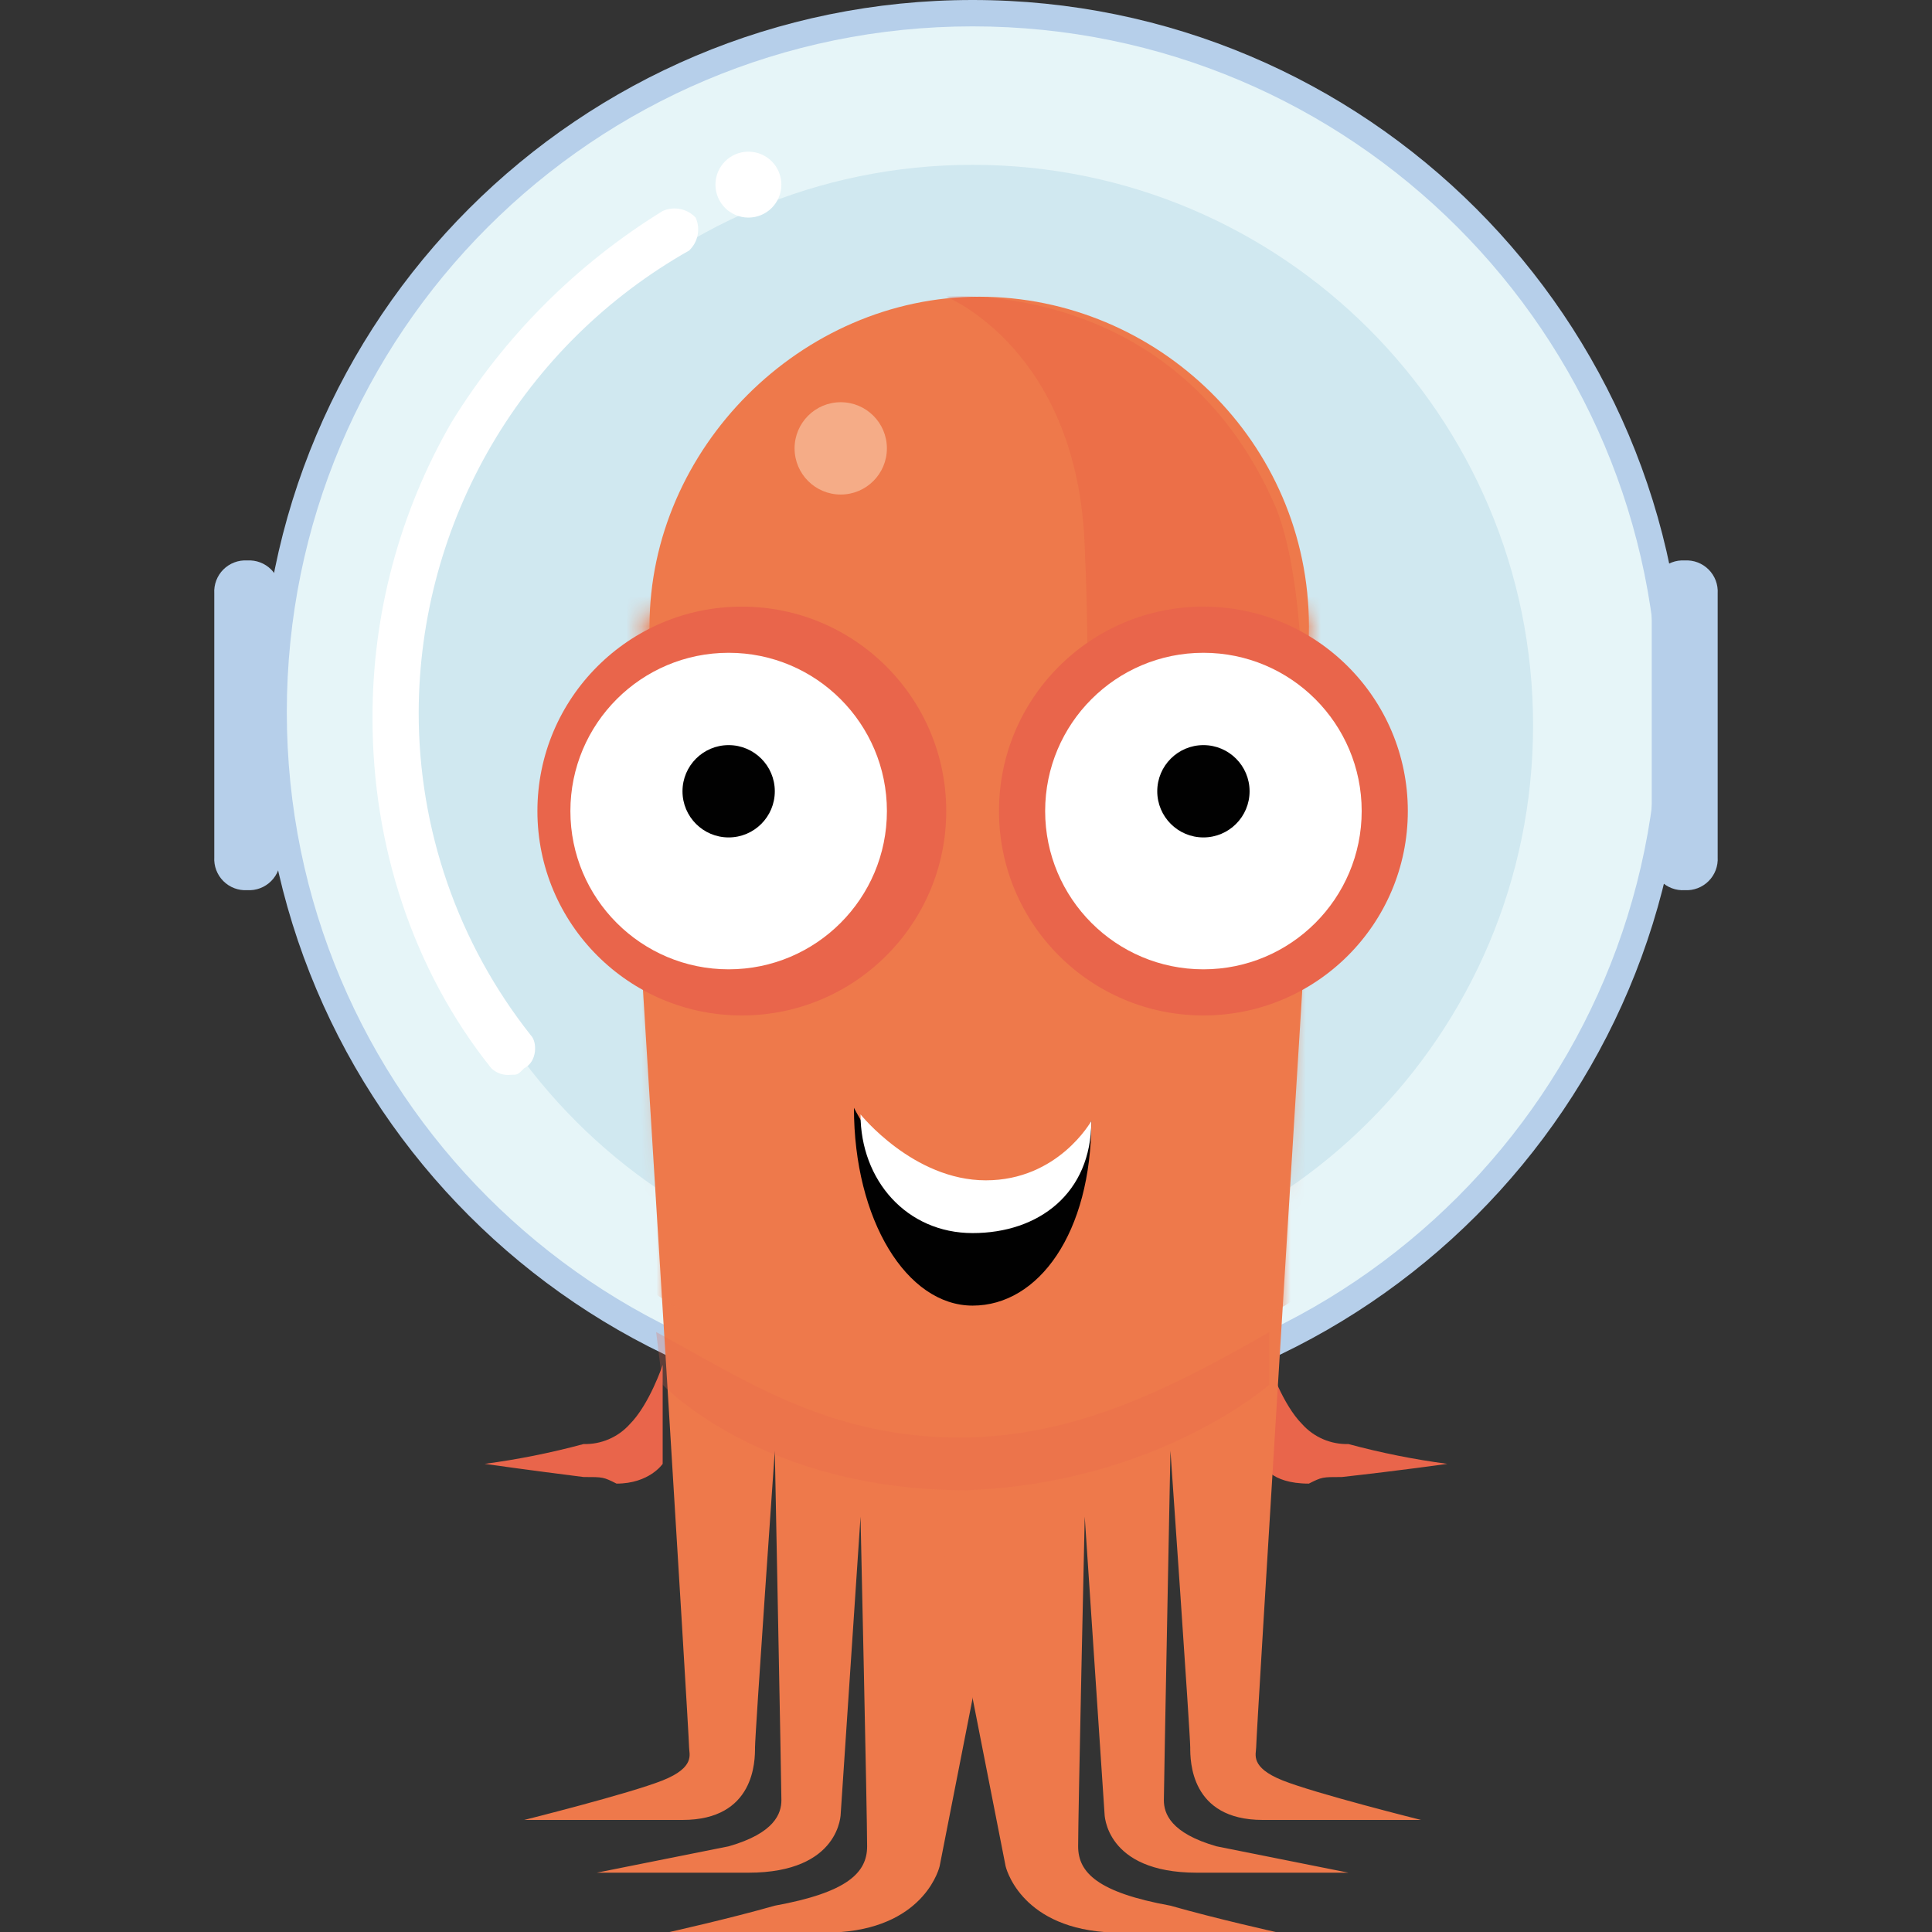 <svg width="128" height="128" viewBox="0 0 128 128" fill="none" xmlns="http://www.w3.org/2000/svg">
<rect x="0" y="0" width="128" height="128" fill="#333333" stroke="none"/>
<g clip-path="url(#clip0_24_11962)">
<g clip-path="url(#clip1_24_11962)">
<path d="M43.904 90.429C43.904 90.429 43.029 93.051 41.717 94.363C41.333 94.789 40.861 95.127 40.333 95.353C39.806 95.579 39.235 95.688 38.661 95.672C36.509 96.253 34.32 96.692 32.109 96.984C32.109 96.984 35.165 97.419 38.661 97.856C39.971 97.856 39.971 97.856 40.848 98.293C43.029 98.293 43.904 96.984 43.904 96.984V90.429Z" fill="#E9654B"/>
<path d="M84.096 90.429C84.096 90.429 84.968 93.051 86.28 94.363C86.664 94.789 87.136 95.127 87.664 95.353C88.192 95.579 88.762 95.688 89.336 95.672C91.49 96.253 93.679 96.692 95.891 96.984C95.891 96.984 92.832 97.419 88.901 97.856C87.589 97.856 87.589 97.856 86.715 98.293C84.096 98.293 83.659 96.984 83.659 96.984L84.096 90.429Z" fill="#E9654B"/>
<path d="M64.437 94.363C90.495 94.363 111.619 73.239 111.619 47.181C111.619 21.124 90.495 0 64.437 0C38.38 0 17.256 21.124 17.256 47.181C17.256 73.239 38.38 94.363 64.437 94.363Z" fill="#B6CFEA"/>
<path d="M64.437 92.616C89.53 92.616 109.872 72.274 109.872 47.181C109.872 22.088 89.53 1.747 64.437 1.747C39.344 1.747 19.002 22.088 19.002 47.181C19.002 72.274 39.344 92.616 64.437 92.616Z" fill="#E6F5F8"/>
<path d="M64.437 85.187C84.945 85.187 101.57 68.561 101.57 48.053C101.57 27.545 84.945 10.92 64.437 10.92C43.929 10.92 27.304 27.545 27.304 48.053C27.304 68.561 43.929 85.187 64.437 85.187Z" fill="#D0E8F0"/>
<path d="M42.595 65.53C42.595 65.53 45.654 114.897 45.654 115.771C45.654 116.208 46.09 117.081 43.906 117.955C41.721 118.829 34.731 120.576 34.731 120.576H45.217C50.022 120.576 50.022 116.644 50.022 115.771C50.022 114.897 51.333 96.112 51.333 96.112C51.333 96.112 51.77 118.392 51.77 119.266C51.77 120.139 51.333 121.45 48.275 122.324L39.537 124.071H49.585C55.701 124.071 55.701 120.14 55.701 120.14L57.012 100.48C57.012 100.48 57.449 120.14 57.449 122.324C57.449 124.071 56.139 125.382 51.333 126.256C48.274 127.129 44.343 128.003 44.343 128.003H55.701C61.381 127.567 62.255 123.634 62.255 123.634L71.866 74.704L42.595 65.53Z" fill="#EE794B"/>
<path d="M86.283 65.53C86.283 65.53 83.224 114.897 83.224 115.771C83.224 116.208 82.788 117.081 84.972 117.955C87.157 118.829 94.147 120.576 94.147 120.576H83.661C78.856 120.576 78.856 116.644 78.856 115.771C78.856 114.897 77.545 96.112 77.545 96.112C77.545 96.112 77.109 118.392 77.109 119.266C77.109 120.139 77.545 121.45 80.603 122.324L89.341 124.071H79.293C73.177 124.071 73.177 120.14 73.177 120.14L71.866 100.48C71.866 100.48 71.429 120.14 71.429 122.324C71.429 124.071 72.74 125.382 77.545 126.256C80.604 127.129 84.535 128.003 84.535 128.003H73.177C67.497 127.567 66.623 123.634 66.623 123.634L57.012 74.704L86.283 65.53Z" fill="#EE794B"/>
<path d="M86.72 41.502C86.72 53.734 76.671 63.346 64.876 63.346C53.08 63.346 43.032 53.298 43.032 41.502C43.032 29.706 53.08 19.658 64.876 19.658C76.671 19.658 86.72 29.27 86.72 41.502L86.72 41.502Z" fill="#EE794B"/>
<mask id="mask0_24_11962" style="mask-type:luminance" maskUnits="userSpaceOnUse" x="42" y="40" width="45" height="61">
<path d="M86.72 40.628L84.099 100.48H44.78L42.595 40.628" fill="white"/>
</mask>
<g mask="url(#mask0_24_11962)">
<path d="M64.876 92.18C86.35 92.18 103.758 74.772 103.758 53.298C103.758 31.824 86.35 14.416 64.876 14.416C43.402 14.416 25.994 31.824 25.994 53.298C25.994 74.772 43.402 92.18 64.876 92.18Z" fill="#EE794B"/>
</g>
<g opacity="0.22">
<path d="M85.409 65.53C85.409 65.53 88.03 42.376 84.535 33.638C77.982 18.348 62.691 19.658 62.691 19.658C62.691 19.658 71.429 23.153 71.866 36.26C72.303 45.434 71.866 58.977 71.866 58.977L85.409 65.53Z" fill="#E34E3B"/>
</g>
<g opacity="0.5">
<path d="M55.701 32.764C57.39 32.764 58.759 31.395 58.759 29.706C58.759 28.017 57.39 26.648 55.701 26.648C54.012 26.648 52.643 28.017 52.643 29.706C52.643 31.395 54.012 32.764 55.701 32.764Z" fill="#FBDFC3"/>
</g>
<path d="M72.303 74.268C72.303 81.694 68.808 86.5 64.439 86.5C60.071 86.5 56.576 80.821 56.576 73.394C56.576 73.394 60.071 80.384 64.876 80.384C69.682 80.384 72.303 74.268 72.303 74.268Z" fill="#010101"/>
<path d="M72.303 74.268C72.303 79.073 68.808 81.695 64.439 81.695C60.07 81.695 57.012 78.2 57.012 73.831C57.012 73.831 60.507 78.2 65.313 78.2C70.118 78.2 72.303 74.268 72.303 74.268Z" fill="white"/>
<path d="M79.73 67.277C87.209 67.277 93.272 61.214 93.272 53.734C93.272 46.255 87.209 40.191 79.73 40.191C72.25 40.191 66.186 46.255 66.186 53.734C66.186 61.214 72.25 67.277 79.73 67.277Z" fill="#E9654B"/>
<path d="M49.148 67.277C56.628 67.277 62.691 61.214 62.691 53.734C62.691 46.255 56.628 40.191 49.148 40.191C41.669 40.191 35.605 46.255 35.605 53.734C35.605 61.214 41.669 67.277 49.148 67.277Z" fill="#E9654B"/>
<path d="M79.729 64.22C85.52 64.22 90.215 59.525 90.215 53.734C90.215 47.944 85.52 43.249 79.729 43.249C73.939 43.249 69.244 47.944 69.244 53.734C69.244 59.525 73.939 64.22 79.729 64.22Z" fill="white"/>
<path d="M48.275 64.22C54.066 64.22 58.76 59.525 58.76 53.734C58.76 47.944 54.066 43.249 48.275 43.249C42.484 43.249 37.79 47.944 37.79 53.734C37.79 59.525 42.484 64.22 48.275 64.22Z" fill="white"/>
<path d="M48.275 55.482C49.964 55.482 51.333 54.113 51.333 52.424C51.333 50.735 49.964 49.366 48.275 49.366C46.586 49.366 45.217 50.735 45.217 52.424C45.217 54.113 46.586 55.482 48.275 55.482Z" fill="#010101"/>
<path d="M79.73 55.482C81.418 55.482 82.788 54.113 82.788 52.424C82.788 50.735 81.418 49.366 79.73 49.366C78.041 49.366 76.671 50.735 76.671 52.424C76.671 54.113 78.041 55.482 79.73 55.482Z" fill="#010101"/>
<path d="M16.381 58.976C16.09 58.993 15.798 58.949 15.524 58.845C15.251 58.741 15.003 58.581 14.797 58.374C14.591 58.167 14.43 57.919 14.327 57.646C14.224 57.373 14.179 57.081 14.197 56.789V39.317C14.179 39.025 14.224 38.733 14.327 38.46C14.431 38.186 14.591 37.938 14.798 37.731C15.005 37.525 15.253 37.364 15.526 37.261C15.8 37.157 16.092 37.113 16.384 37.131C16.675 37.114 16.967 37.158 17.24 37.262C17.513 37.366 17.76 37.527 17.966 37.733C18.172 37.94 18.332 38.188 18.436 38.461C18.539 38.734 18.583 39.026 18.565 39.317V56.792C18.583 57.083 18.538 57.375 18.435 57.648C18.331 57.921 18.171 58.169 17.964 58.375C17.758 58.581 17.51 58.742 17.237 58.845C16.964 58.949 16.673 58.993 16.381 58.976Z" fill="#B6CFEA"/>
<path d="M111.619 58.976C111.327 58.994 111.035 58.95 110.761 58.846C110.488 58.742 110.239 58.582 110.033 58.375C109.826 58.169 109.666 57.92 109.562 57.647C109.458 57.373 109.414 57.081 109.432 56.789V39.317C109.414 39.025 109.458 38.733 109.562 38.46C109.666 38.186 109.826 37.938 110.033 37.731C110.239 37.525 110.488 37.364 110.761 37.261C111.035 37.157 111.327 37.113 111.619 37.131C111.91 37.114 112.202 37.158 112.475 37.262C112.747 37.366 112.995 37.527 113.201 37.733C113.407 37.94 113.567 38.188 113.671 38.461C113.774 38.734 113.818 39.026 113.8 39.317V56.792C113.818 57.083 113.773 57.375 113.67 57.648C113.566 57.921 113.406 58.169 113.199 58.375C112.993 58.581 112.745 58.742 112.472 58.845C112.199 58.949 111.91 58.993 111.619 58.976Z" fill="#B6CFEA"/>
<path d="M49.584 14.416C50.79 14.416 51.768 13.438 51.768 12.232C51.768 11.026 50.79 10.048 49.584 10.048C48.378 10.048 47.4 11.026 47.4 12.232C47.4 13.438 48.378 14.416 49.584 14.416Z" fill="white"/>
<path d="M33.856 71.208C33.619 71.237 33.378 71.213 33.152 71.137C32.925 71.061 32.718 70.936 32.547 70.771C27.304 64.219 24.68 55.917 24.68 47.619C24.657 40.717 26.467 33.933 29.925 27.96C33.428 22.271 38.216 17.483 43.904 13.979C44.268 13.815 44.674 13.77 45.066 13.848C45.457 13.927 45.815 14.125 46.088 14.416C46.252 14.78 46.298 15.187 46.219 15.579C46.141 15.971 45.942 16.329 45.651 16.603C40.231 19.665 35.72 24.107 32.574 29.478C29.428 34.849 27.759 40.957 27.739 47.181C27.728 54.95 30.345 62.494 35.165 68.587C35.603 69.024 35.603 70.333 34.731 70.773C34.293 71.208 34.293 71.208 33.856 71.208Z" fill="white"/>
<g opacity="0.25">
<path d="M84.098 91.743V88.248C77.982 91.743 71.429 95.238 63.565 95.238C54.828 95.238 49.148 91.306 43.469 88.248L43.906 91.743C43.906 91.743 50.459 98.733 64.002 98.733C76.671 98.296 84.098 91.743 84.098 91.743Z" fill="#E9654B"/>
</g>
</g>
</g>
<defs>
<clipPath id="clip0_24_11962">
<rect width="128" height="128" fill="white"/>
</clipPath>
<clipPath id="clip1_24_11962">
<rect width="128" height="128" fill="white"/>
</clipPath>
</defs>
</svg>
